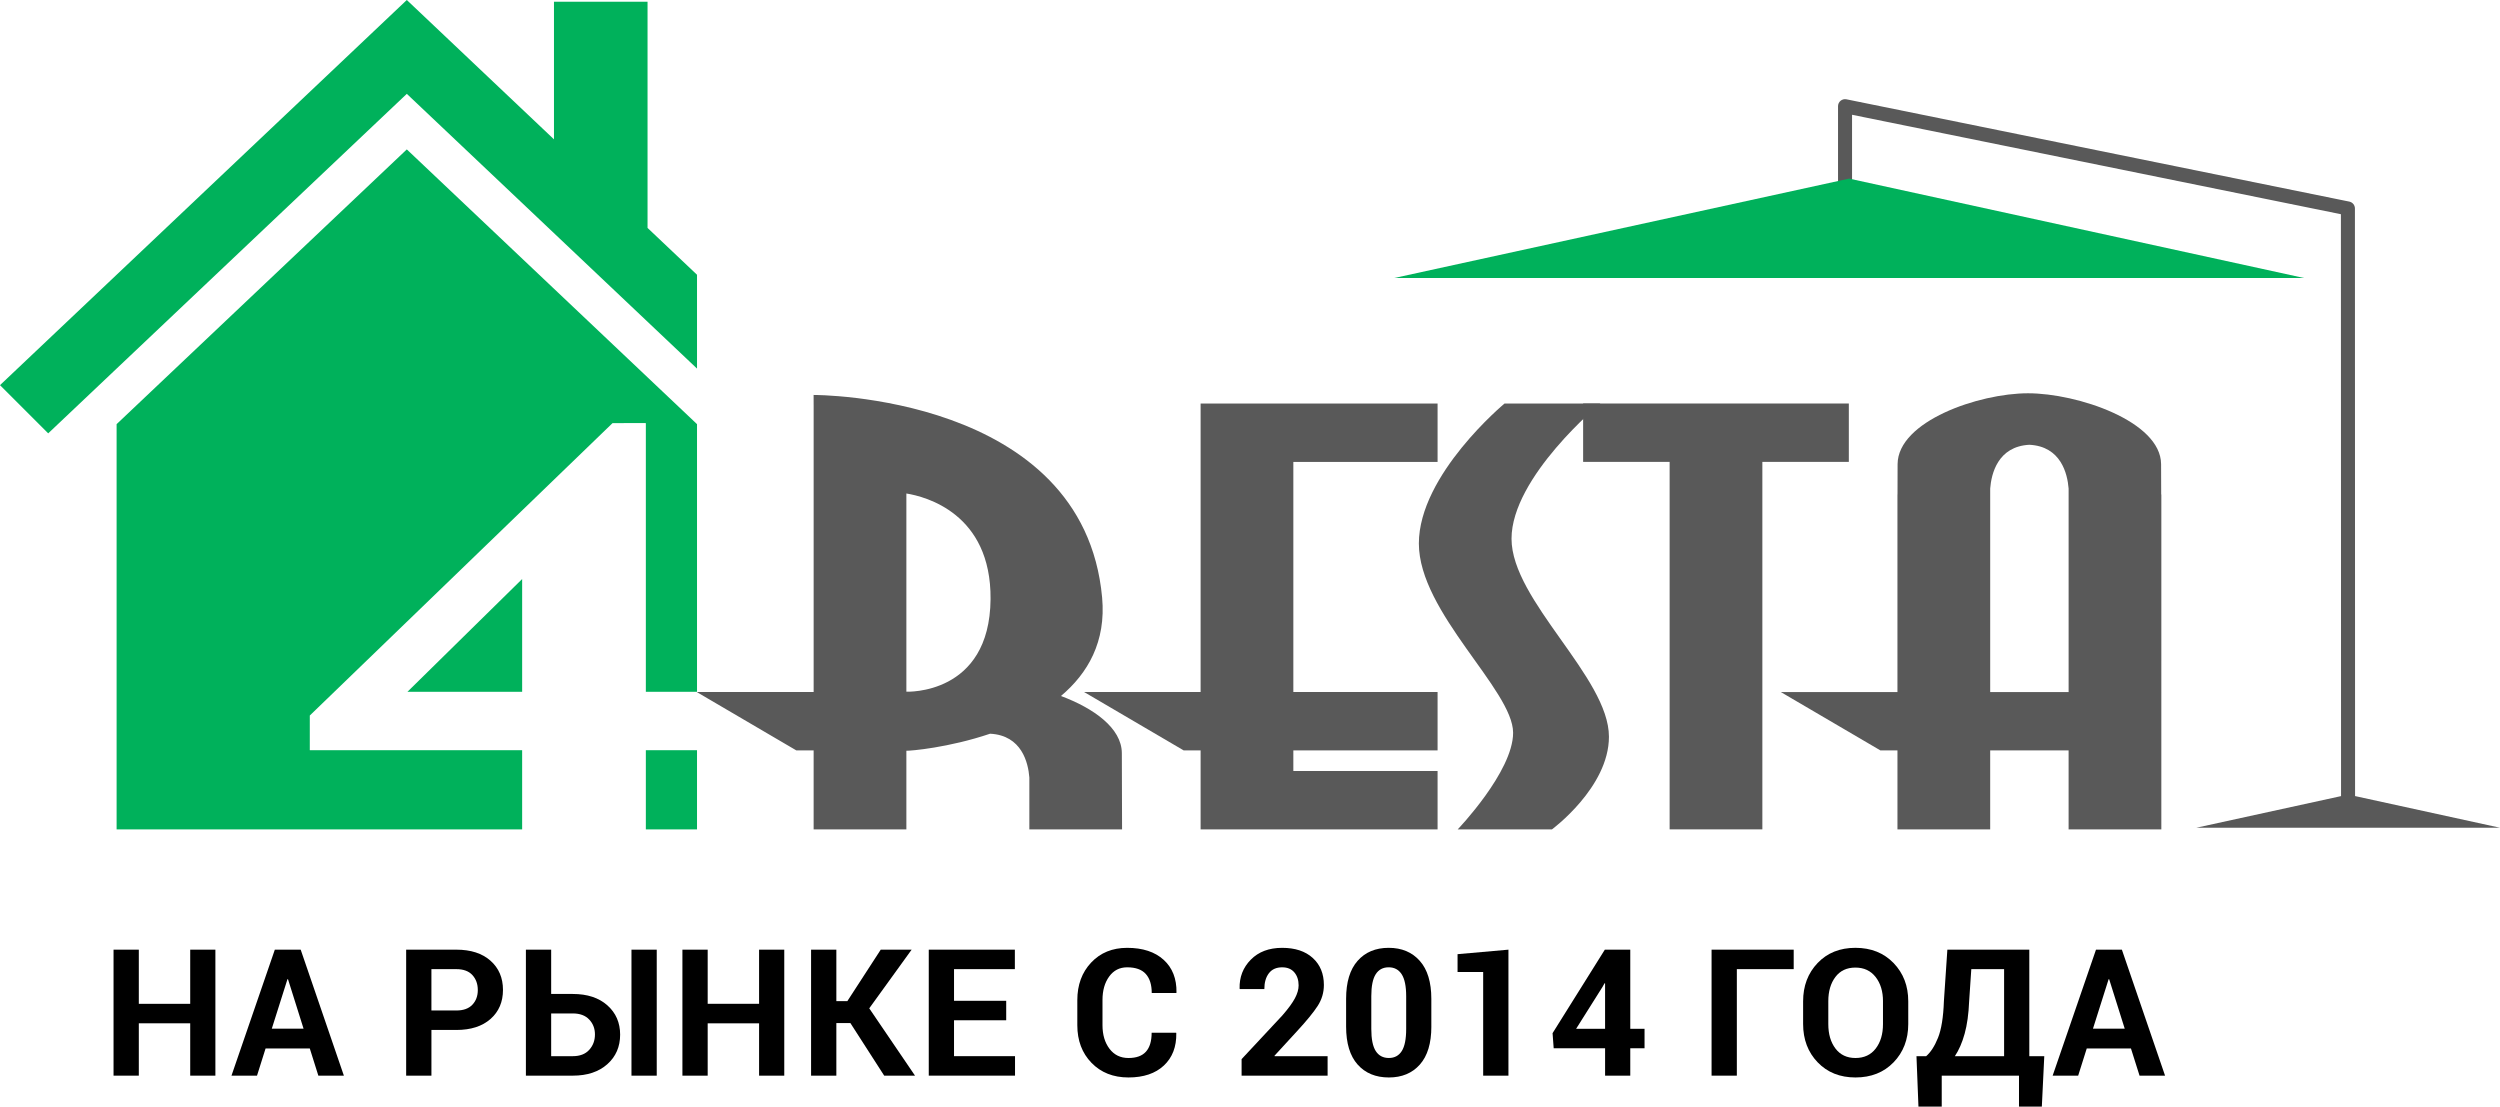 <?xml version="1.0" encoding="utf-8"?>
<!-- Generator: Adobe Illustrator 13.0.2, SVG Export Plug-In . SVG Version: 6.00 Build 14948)  -->
<svg version="1.2" baseProfile="tiny" xmlns="http://www.w3.org/2000/svg" xmlns:xlink="http://www.w3.org/1999/xlink" x="0px"
	 y="0px" width="239.822px" height="106.157px" viewBox="0 0 239.822 106.157" xml:space="preserve">
<g id="Layer_1">
	<g>
		<polygon fill="#595959" points="177.356,38.708 151.868,38.708 151.868,44.308 160.165,44.308 160.165,79.56 169.061,79.56 
			169.061,44.308 177.356,44.308 		"/>
		<polygon fill="#595959" points="137.905,44.311 137.905,38.712 115.173,38.712 115.173,66.384 103.993,66.384 113.547,71.985 
			115.173,71.985 115.173,79.562 137.905,79.562 137.905,73.962 124.069,73.962 124.069,71.985 137.905,71.985 137.905,66.384 
			124.069,66.384 124.069,44.311 		"/>
		<path fill="#595959" d="M207.321,47.429c-0.004-1.38-0.008-2.619-0.01-2.905c-0.027-4.119-8.045-6.797-12.764-6.797
			c-4.717,0-12.485,2.678-12.513,6.797c-0.001,0.287-0.005,1.529-0.007,2.911l-0.007,0.007v18.944h-11.19l9.554,5.6h1.637v7.578
			h8.896v-7.578h7.522v7.578h8.896V47.442L207.321,47.429z M198.439,66.386h-7.522v-19.52c0.108-1.411,0.727-4.044,3.762-4.199
			c3.034,0.154,3.65,2.788,3.761,4.199V66.386z"/>
		<path fill="#595959" d="M107.639,79.563c0,0-0.018-6.608-0.022-7.322c-0.016-2.391-2.684-4.296-5.842-5.474
			c2.579-2.171,4.337-5.208,3.951-9.442c-1.781-19.537-27.678-19.437-27.678-19.437l0.003,0.931l0.001,0.002v27.564H66.836
			l9.554,5.6h1.661v7.578h8.896v-7.545c0.396,0.015,4.053-0.289,8.039-1.636v0.003c3.033,0.157,3.649,2.788,3.758,4.197v4.98
			H107.639z M86.947,66.353V47.34c1.829,0.295,8.142,1.908,8.076,10.13C94.949,66.718,86.947,66.353,86.947,66.353z"/>
		<path fill="#595959" d="M153.521,38.708h-9.191c0,0-8.22,6.821-8.22,13.43s9.041,14.055,9.041,18.157
			c0,3.723-5.317,9.269-5.317,9.269h9.04c0,0,5.47-4.026,5.47-8.889c0-5.697-9.345-13.067-9.345-18.994
			C144.998,45.756,153.521,38.708,153.521,38.708z"/>
		<path fill="#595959" d="M239.822,79.404l-13.903-3.038l-0.014-56.367c0-0.32-0.226-0.596-0.539-0.66l-48.24-9.813
			c-0.197-0.04-0.404,0.011-0.56,0.139c-0.157,0.128-0.247,0.319-0.247,0.521v8.711c0,0.372,0.301,0.674,0.673,0.674
			s0.674-0.302,0.674-0.674h-0.001V11.01l46.895,9.539l0.014,55.821l-13.889,3.035H239.822z"/>
		<polygon fill="#00B15B" points="177.385,17.133 133.76,26.666 221.01,26.666 		"/>
		<path fill="#00B15B" d="M61.955,79.563h4.909v-7.597h-4.909V79.563z M29.718,71.967v-3.323l0.001-0.002h-0.004L58.76,40.589
			l3.183-0.005l-0.042,0.054l0.054-0.054v25.782h4.909V40.688L39.025,14.332L11.186,40.688v38.876h38.903v-7.597H29.718z
			 M50.089,66.366v-10.82l-11.006,10.82H50.089z M66.864,35.358v-9.001l-4.746-4.493V0.165h-8.976v13.201L39.025,0L0,36.947
			l4.624,4.624L39.025,9.002L66.864,35.358z M50.089,79.563h11.866l0,0H50.089L50.089,79.563z"/>
	</g>
</g>
<g id="Layer_2">
	<g>
		<path d="M20.662,103.186h-2.415v-5.022h-4.931v5.022h-2.424V91.1h2.424v5.196h4.931V91.1h2.415V103.186z"/>
		<path d="M29.718,100.579h-4.242l-0.821,2.606h-2.449L26.364,91.1h2.481l4.143,12.086h-2.449L29.718,100.579z M26.073,98.679h3.047
			l-1.494-4.748h-0.05L26.073,98.679z"/>
		<path d="M41.386,98.803v4.383h-2.424V91.1h4.814c1.39,0,2.482,0.354,3.279,1.062s1.195,1.641,1.195,2.798
			c0,1.156-0.398,2.086-1.195,2.789c-0.797,0.702-1.89,1.054-3.279,1.054H41.386z M41.386,96.935h2.391
			c0.676,0,1.188-0.184,1.536-0.552s0.522-0.837,0.522-1.407c0-0.58-0.173-1.061-0.519-1.439s-0.859-0.568-1.54-0.568h-2.391V96.935
			z"/>
		<path d="M52.873,95.35h2.075c1.39,0,2.493,0.362,3.312,1.087c0.818,0.726,1.229,1.664,1.229,2.814
			c0,1.162-0.411,2.108-1.232,2.839c-0.822,0.73-1.925,1.096-3.309,1.096h-4.499V91.1h2.424V95.35z M52.873,97.218v4.1h2.075
			c0.681,0,1.205-0.201,1.573-0.604c0.368-0.404,0.552-0.898,0.552-1.483c0-0.563-0.184-1.04-0.552-1.429
			c-0.368-0.39-0.893-0.584-1.573-0.584H52.873z M63,103.186h-2.424V91.1H63V103.186z"/>
		<path d="M75.234,103.186h-2.416v-5.022h-4.931v5.022h-2.424V91.1h2.424v5.196h4.931V91.1h2.416V103.186z"/>
		<path d="M81.575,98.139H80.23v5.047h-2.424V91.1h2.424v4.938h1.054l3.204-4.938h2.964l-4.067,5.628l4.391,6.458H84.82
			L81.575,98.139z"/>
		<path d="M96.523,97.873h-5.005v3.444h5.852v1.868h-8.275V91.1h8.259v1.868h-5.835v3.037h5.005V97.873z"/>
		<path d="M112.824,99.068l0.017,0.05c0.021,1.301-0.375,2.332-1.191,3.096s-1.949,1.146-3.399,1.146
			c-1.455,0-2.637-0.469-3.544-1.403c-0.908-0.935-1.361-2.139-1.361-3.61v-2.399c0-1.466,0.442-2.67,1.328-3.61
			c0.885-0.941,2.036-1.412,3.453-1.412c1.494,0,2.661,0.384,3.503,1.15c0.841,0.766,1.25,1.811,1.229,3.133l-0.017,0.051h-2.357
			c0-0.797-0.191-1.407-0.573-1.831c-0.382-0.423-0.977-0.635-1.784-0.635c-0.726,0-1.301,0.294-1.727,0.884
			c-0.427,0.588-0.64,1.339-0.64,2.251v2.413c0,0.924,0.225,1.68,0.673,2.268c0.448,0.59,1.054,0.884,1.817,0.884
			c0.759,0,1.318-0.203,1.681-0.61c0.363-0.406,0.544-1.012,0.544-1.813H112.824z"/>
		<path d="M127.356,103.186h-8.251v-1.585l3.91-4.192c0.564-0.647,0.966-1.194,1.203-1.64c0.238-0.445,0.357-0.859,0.357-1.24
			c0-0.51-0.137-0.926-0.411-1.25c-0.273-0.323-0.663-0.485-1.166-0.485c-0.56,0-0.983,0.189-1.274,0.568
			c-0.29,0.38-0.436,0.884-0.436,1.515h-2.357l-0.017-0.049c-0.028-1.091,0.33-2.014,1.075-2.769
			c0.744-0.756,1.747-1.134,3.009-1.134c1.245,0,2.223,0.324,2.935,0.972c0.711,0.647,1.066,1.511,1.066,2.59
			c0,0.73-0.201,1.404-0.602,2.021c-0.401,0.616-1.064,1.427-1.988,2.428l-2.15,2.341l0.017,0.041h5.08V103.186z"/>
		<path d="M137.308,98.479c0,1.599-0.366,2.812-1.1,3.64s-1.726,1.241-2.976,1.241c-1.262,0-2.261-0.414-2.997-1.241
			c-0.735-0.827-1.104-2.041-1.104-3.64v-2.665c0-1.594,0.366-2.808,1.1-3.64c0.733-0.833,1.728-1.25,2.984-1.25
			c1.25,0,2.245,0.417,2.983,1.25c0.739,0.832,1.108,2.046,1.108,3.64V98.479z M134.893,95.563c0-0.957-0.145-1.658-0.432-2.104
			c-0.288-0.444-0.703-0.667-1.245-0.667c-0.548,0-0.963,0.222-1.245,0.663c-0.282,0.442-0.424,1.145-0.424,2.107v3.143
			c0,0.973,0.143,1.681,0.428,2.123c0.285,0.441,0.704,0.663,1.258,0.663c0.542,0,0.954-0.222,1.236-0.663
			c0.282-0.442,0.424-1.15,0.424-2.123V95.563z"/>
		<path d="M144.703,103.186h-2.424v-9.944h-2.457v-1.71l4.881-0.432V103.186z"/>
		<path d="M156.39,98.694h1.369v1.868h-1.369v2.623h-2.416v-2.623h-4.931l-0.107-1.452l5.014-8.011h2.44V98.694z M151.193,98.694
			h2.78v-4.357l-0.05-0.017l-0.19,0.341L151.193,98.694z"/>
		<path d="M172.067,92.968h-5.454v10.218h-2.424V91.1h7.878V92.968z"/>
		<path d="M183.057,98.229c0,1.483-0.47,2.709-1.407,3.678c-0.938,0.969-2.157,1.453-3.656,1.453c-1.489,0-2.698-0.484-3.628-1.453
			s-1.395-2.194-1.395-3.678v-2.174c0-1.479,0.464-2.702,1.391-3.674c0.927-0.971,2.135-1.457,3.623-1.457
			c1.5,0,2.72,0.486,3.661,1.457c0.94,0.972,1.411,2.195,1.411,3.674V98.229z M180.633,96.045c0-0.942-0.235-1.716-0.706-2.32
			c-0.47-0.604-1.117-0.907-1.942-0.907c-0.824,0-1.464,0.301-1.917,0.902c-0.454,0.602-0.681,1.377-0.681,2.325v2.195
			c0,0.96,0.229,1.741,0.688,2.346c0.46,0.604,1.099,0.906,1.918,0.906c0.83,0,1.478-0.302,1.942-0.906s0.697-1.386,0.697-2.346
			V96.045z"/>
		<path d="M195.871,106.157h-2.191v-2.972h-7.412v2.972h-2.233l-0.19-4.84h0.93c0.432-0.37,0.809-0.955,1.133-1.754
			c0.323-0.799,0.514-1.973,0.568-3.521l0.332-4.943h7.861v10.218h1.436L195.871,106.157z M188.898,96.044
			c-0.05,1.222-0.193,2.262-0.432,3.118c-0.237,0.856-0.551,1.575-0.938,2.155h4.723v-8.35h-3.146L188.898,96.044z"/>
		<path d="M204.42,100.579h-4.241l-0.822,2.606h-2.448l4.158-12.086h2.482l4.142,12.086h-2.448L204.42,100.579z M200.776,98.679
			h3.046l-1.494-4.748h-0.05L200.776,98.679z"/>
	</g>
</g>
</svg>
